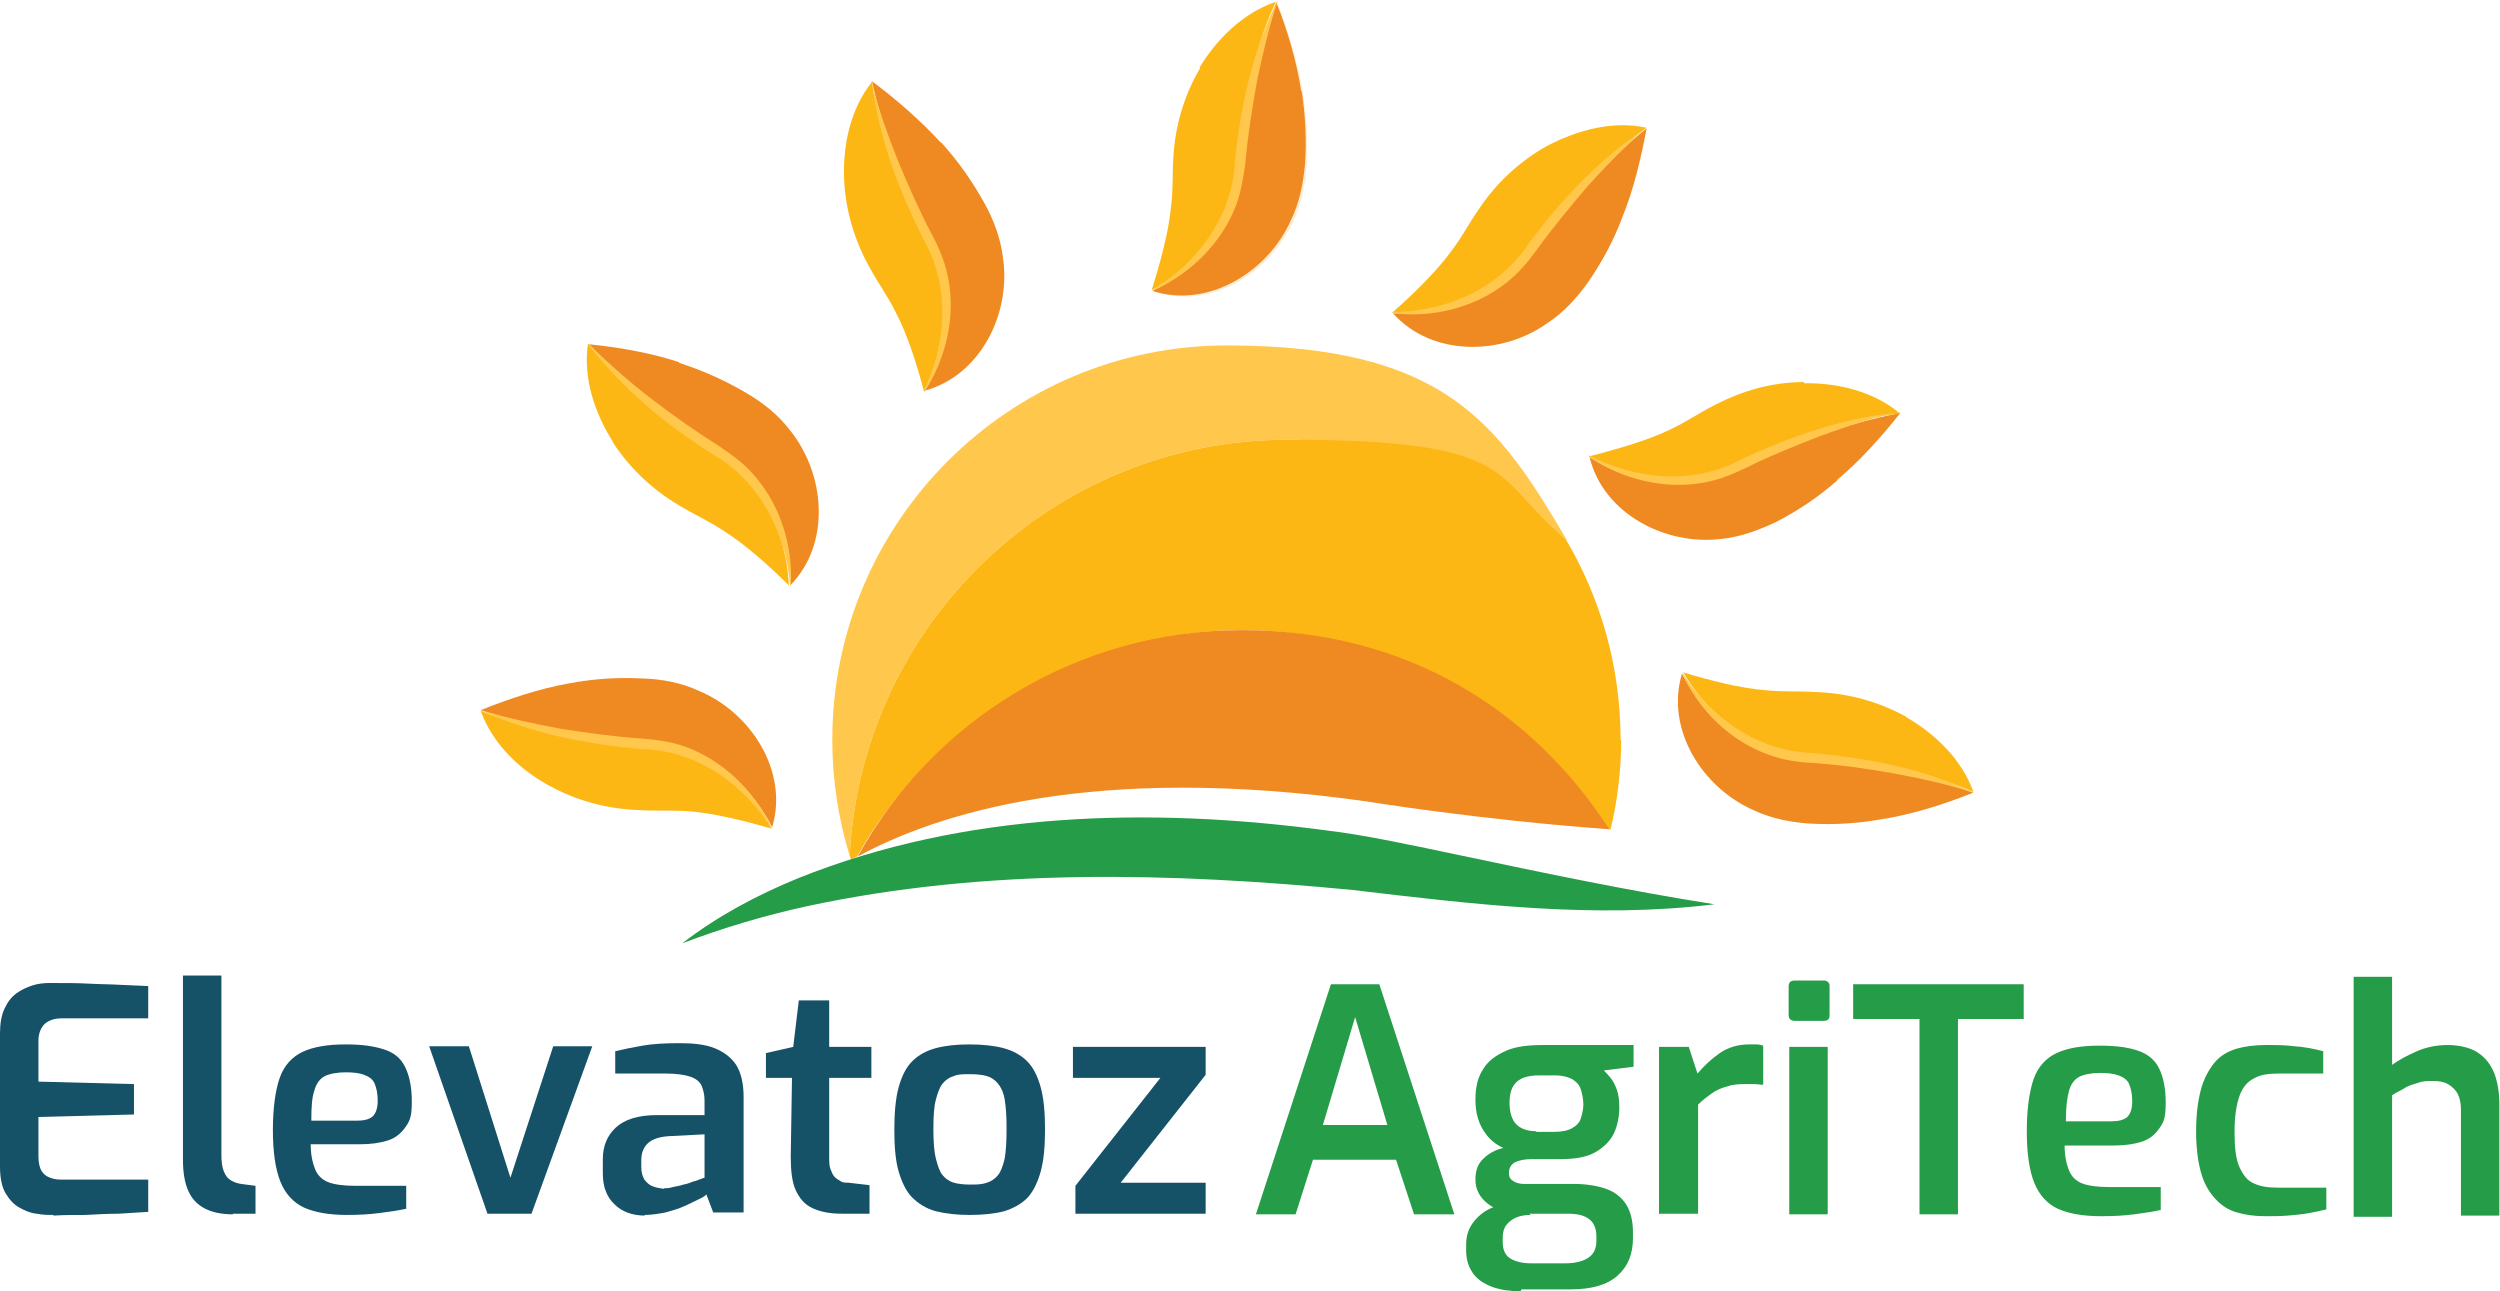<?xml version="1.0" encoding="UTF-8"?>
<svg xmlns="http://www.w3.org/2000/svg" version="1.1" viewBox="0 0 403.1 208.2">
  <defs>
    <style>
      .cls-1 {
        fill: #259c48;
      }

      .cls-2 {
        fill: #f89f1e;
      }

      .cls-3 {
        fill: #155268;
      }

      .cls-4 {
        fill: #ffc74b;
      }

      .cls-5 {
        opacity: .2;
      }

      .cls-6 {
        fill: #fcb715;
      }

      .cls-7 {
        fill: #ef8922;
      }
    </style>
  </defs>
  <!-- Generator: Adobe Illustrator 28.7.4, SVG Export Plug-In . SVG Version: 1.2.0 Build 166)  -->
  <g>
    <g id="Layer_1">
      <g>
        <g>
          <path class="cls-3" d="M8.6,195.9c-.8,0-1.7,0-2.7-.2-1-.1-1.9-.5-2.8-1-.9-.5-1.6-1.3-2.2-2.3-.6-1-.9-2.5-.9-4.3v-21.4c0-1.6.2-2.9.7-4s1.1-1.9,1.9-2.5c.8-.6,1.7-1,2.6-1.3s1.9-.4,2.8-.4c2.4,0,4.5,0,6.3.1s3.6.1,5.2.2,3,.1,4.4.2v5.2h-14c-1.1,0-2,.3-2.7.9-.6.6-1,1.5-1,2.7v6.6l15.4.4v4.9l-15.4.4v6.4c0,1,.2,1.8.5,2.3s.8.9,1.4,1.1c.5.2,1.1.3,1.7.3h14.1v5.2c-1.5.1-3.1.2-4.8.3-1.7,0-3.5.1-5.3.2-1.8,0-3.5,0-5.2.1h0Z"/>
          <path class="cls-3" d="M37.6,195.8c-1.8,0-3.3-.3-4.5-.9s-2.1-1.5-2.7-2.8c-.6-1.3-.9-3-.9-5.1v-29.7h6.2v28.8c0,1.2.1,2.1.4,2.8s.6,1.1,1.1,1.4,1,.5,1.7.6l2.3.3v4.5h-3.7,0Z"/>
          <path class="cls-3" d="M56,195.9c-2.9,0-5.2-.4-7-1.2-1.7-.8-3-2.2-3.8-4.2s-1.2-4.8-1.2-8.3.4-6.4,1.1-8.4c.7-2,2-3.4,3.7-4.2,1.7-.8,4-1.2,6.9-1.2s4.6.3,6.2.8,2.7,1.4,3.4,2.8,1.1,3.2,1.1,5.6-.3,3.1-1,4.1c-.7,1-1.6,1.8-2.9,2.2s-2.7.6-4.5.6h-7.9c0,1.7.3,3,.7,4,.4,1,1.1,1.7,2.1,2.1s2.5.6,4.5.6h8.1v3.7c-1.4.3-2.8.5-4.4.7-1.5.2-3.3.3-5.4.3h0ZM50.2,180.7h7.3c1.2,0,2-.2,2.6-.7.5-.5.8-1.3.8-2.5s-.2-2.1-.5-2.8c-.3-.7-.9-1.1-1.7-1.4s-1.8-.4-3-.4-2.5.2-3.3.6c-.8.4-1.4,1.2-1.7,2.3-.4,1.1-.5,2.7-.5,4.8h0Z"/>
          <path class="cls-3" d="M78.6,195.7l-9.4-27h6.4l6.7,21.2,6.9-21.2h6.3l-9.8,27h-7.1Z"/>
          <path class="cls-3" d="M104,196c-2,0-3.7-.6-4.9-1.8-1.3-1.2-1.9-2.9-1.9-5v-2.3c0-2.1.7-3.8,2.1-5.1,1.4-1.3,3.6-2,6.6-2h7.7v-2.4c0-.9-.2-1.7-.5-2.4-.3-.6-.9-1.1-1.8-1.4-.9-.3-2.2-.5-4-.5h-8.1v-3.6c1.2-.3,2.7-.6,4.4-.9s3.7-.4,6-.4c2.2,0,4.1.2,5.6.8s2.7,1.5,3.5,2.7c.8,1.3,1.2,3,1.2,5.2v18.6h-4.9l-1.1-2.9c-.2.2-.6.5-1.3.8-.6.3-1.4.7-2.3,1.1-.9.4-1.9.7-3,1-1.1.2-2.2.4-3.4.4h0ZM107,191.6c.4,0,.9,0,1.5-.2.5-.1,1.1-.2,1.7-.4.6-.1,1.1-.3,1.6-.5.5-.1.9-.3,1.2-.4.3-.1.5-.2.6-.2v-7l-5.8.3c-1.5.1-2.7.5-3.4,1.2-.7.7-1,1.6-1,2.7v1.1c0,.8.2,1.5.5,2,.4.5.8.9,1.4,1.1.5.2,1.1.3,1.8.4h0Z"/>
          <path class="cls-3" d="M135.8,195.7c-2,0-3.5-.3-4.8-.9s-2.1-1.6-2.7-2.9-.8-3.2-.8-5.4l.2-12.7h-4.2v-4l4.4-1,.9-7.5h4.9v7.5h6.8v5h-6.8v12.6c0,.9,0,1.6.2,2.1.2.5.4,1,.7,1.3s.7.5,1,.7.8.2,1.2.2l3.4.4v4.6h-4.5Z"/>
          <path class="cls-3" d="M156.4,195.9c-2.1,0-3.9-.2-5.5-.6-1.5-.4-2.8-1.2-3.8-2.2-1-1-1.7-2.5-2.2-4.2s-.7-4-.7-6.7.2-5.1.7-6.9c.5-1.8,1.2-3.2,2.2-4.2,1-1,2.3-1.7,3.8-2.1,1.5-.4,3.3-.6,5.4-.6s4,.2,5.5.6c1.5.4,2.8,1.1,3.8,2.1,1,1,1.7,2.4,2.2,4.2s.7,4.1.7,6.8-.2,5-.7,6.8c-.5,1.8-1.2,3.2-2.1,4.2-1,1-2.2,1.7-3.8,2.2-1.5.4-3.4.6-5.6.6h0ZM156.4,191c1,0,1.9,0,2.7-.3.7-.2,1.3-.6,1.8-1.2.5-.6.8-1.5,1.1-2.7.2-1.2.3-2.8.3-4.8s-.1-3.5-.3-4.7c-.2-1.2-.6-2-1.1-2.6-.5-.6-1.1-1-1.8-1.2-.7-.2-1.6-.3-2.7-.3s-1.9,0-2.6.3c-.7.2-1.3.6-1.8,1.2s-.8,1.5-1.1,2.6-.4,2.7-.4,4.7.1,3.6.4,4.8.6,2.1,1.1,2.7c.5.6,1.1,1,1.8,1.2.7.2,1.6.3,2.6.3Z"/>
          <path class="cls-3" d="M173.4,195.7v-4.5l13.7-17.4h-14.1v-5h21.4v4.5l-13.7,17.4h13.7v5h-20.9,0Z"/>
        </g>
        <g>
          <g>
            <path class="cls-4" d="M252.5,87c-12.2-10-27.8-16.1-44.9-16.1-37.8,0-68.7,29.7-70.6,67.1-1.8-5.9-2.8-12.2-2.8-18.7,0-35.1,28.5-63.6,63.6-63.6s43.7,12.5,54.8,31.3h0Z"/>
            <path class="cls-6" d="M261.4,119.3c0,4.9-.6,9.8-1.7,14.4-.1,0-.2,0-.3,0-12.6-19.4-34.5-32.1-59.3-32.1s-49.9,14.8-61.9,36.5c-.3.2-.7.4-1,.5,0-.2-.1-.4-.2-.6h0c1.9-37.4,32.8-67.1,70.6-67.1s32.7,6,44.9,16.1c5.6,9.5,8.8,20.5,8.8,32.3h0Z"/>
            <path class="cls-7" d="M259.4,133.7c-20.9-1.5-39.2-4.5-39.2-4.5-44-6.2-69.2,2-81.9,8.9,12-21.8,35.3-36.5,61.9-36.5s46.7,12.8,59.3,32.1h0Z"/>
            <g class="cls-5">
              <g>
                <path class="cls-6" d="M198.5,32.8c.8-2.1,1.1-4.3,1.2-6.5.4-4.5,1-9,2.1-13.4,1-4.3,2.2-8.6,4.1-12.6h0c-5.3,1.8-9.4,6.1-12.2,10.8-2.5,4.4-3.9,9.4-4.1,14.2-.2,2.9,0,5.2-.3,8.3-.3,4.1-1.7,9.2-2.9,13.4h0c5.5-3.2,10.1-8.1,12.2-14.2h0Z"/>
                <path class="cls-2" d="M210,14.5c-.8-4.7-2.4-9.7-4.1-14.3-1.5,4.1-2.6,8.4-3.5,12.8-.9,4.4-1.5,8.9-1.9,13.4-.3,8.9-6.3,16.9-14.1,20.7,9,2.8,18.5-3.2,22.2-11.6,1.3-2.8,1.9-5.9,2.1-9,.2-3.9,0-7.8-.7-12h0Z"/>
              </g>
              <path class="cls-4" d="M185.4,47.5c7.7-4.4,13.6-12.2,13.9-21.2.8-9,2.7-18.1,6.6-26.3-1.4,4.3-2.4,8.7-3.2,13.1-.8,4.4-1.4,8.9-1.8,13.3-.2,2.3-.6,4.6-1.4,6.8-2.3,6.5-7.8,11.8-14.1,14.3h0Z"/>
            </g>
            <g>
              <path class="cls-7" d="M209.8,14.7c-.7-4.7-2.2-9.8-4-14.3-1.6,4.1-2.7,8.4-3.6,12.7-.9,4.4-1.6,8.9-2,13.3-.5,8.9-6.5,16.8-14.4,20.5,8.9,2.9,18.6-3,22.3-11.3,1.4-2.8,2-5.9,2.3-8.9.3-3.9.1-7.8-.5-12h0Z"/>
              <path class="cls-6" d="M193.5,11c-2.6,4.4-4,9.3-4.3,14.2-.2,2.9,0,5.2-.4,8.3-.4,4.1-1.8,9.1-3.1,13.3h0c5.5-3.1,10.2-8,12.3-14,.8-2.1,1.1-4.3,1.3-6.5.5-4.5,1.2-9,2.2-13.4,1.1-4.3,2.3-8.6,4.2-12.6,0,0,0,0,0,0-5.3,1.8-9.5,6-12.3,10.6h0Z"/>
              <path class="cls-4" d="M205.9.3h0c-4,8.1-5.9,17-6.8,25.9-.4,8.6-6,16.2-13.3,20.6h0s.2,0,.2,0c5.9-2.6,11-7.6,13.3-13.7.8-2.1,1.2-4.5,1.5-6.8.4-4.5,1.1-8.9,1.9-13.3.9-4.3,1.9-8.6,3.3-12.8h0s0,0,0,0Z"/>
            </g>
            <g>
              <path class="cls-7" d="M296.2,77.4c3.6-3,7.2-7,10.2-10.8-4.3.8-8.6,2-12.7,3.5-4.2,1.5-8.4,3.2-12.4,5.2-7.8,4.2-17.7,3.2-25-1.6,2.2,9.1,12.2,14.3,21.2,13.2,3.1-.3,6-1.4,8.8-2.7,3.5-1.8,6.7-3.9,9.9-6.7h0Z"/>
              <path class="cls-6" d="M290.9,61.6c-5.1,0-10,1.4-14.4,3.7-2.6,1.3-4.5,2.7-7.3,4-3.7,1.8-8.8,3.2-13,4.3h0c5.5,3.1,12.2,4.6,18.4,3.3,2.2-.4,4.2-1.3,6.2-2.3,4.1-1.9,8.3-3.7,12.6-5,4.2-1.3,8.5-2.5,13-2.9,0,0,0,0,0,0-4.3-3.6-10.1-5-15.5-4.9h0Z"/>
              <path class="cls-4" d="M306.4,66.5h0c-9,.8-17.6,3.8-25.7,7.6-7.6,4.1-16.9,3.3-24.5-.7h0v.2c5.3,3.7,12.2,5.4,18.6,4.2,2.3-.4,4.5-1.3,6.6-2.3,4-2,8.2-3.7,12.4-5.3,4.1-1.5,8.3-2.9,12.6-3.8h0s0,0,0,0Z"/>
            </g>
            <g>
              <path class="cls-7" d="M304,132c4.7-.8,9.7-2.4,14.2-4.2-4.2-1.5-8.5-2.5-12.8-3.4-4.4-.8-8.9-1.5-13.4-1.8-8.9-.3-16.9-6.2-20.8-14-2.7,9,3.3,18.5,11.7,22.1,2.8,1.3,5.9,1.9,9,2.1,3.9.2,7.8,0,12-.8h0Z"/>
              <path class="cls-6" d="M307.4,115.6c-4.5-2.5-9.4-3.8-14.3-4-2.9-.2-5.2,0-8.3-.3-4.1-.3-9.2-1.6-13.4-2.9h0c3.2,5.5,8.2,10.1,14.2,12.1,2.1.7,4.3,1,6.5,1.2,4.5.4,9,1,13.4,2,4.3,1,8.6,2.2,12.7,4,0,0,0,0,0,0-1.9-5.3-6.2-9.4-10.9-12.1h0Z"/>
              <path class="cls-4" d="M318.2,127.8h0c-8.1-3.9-17.1-5.6-26.1-6.4-8.7-.3-16.3-5.7-20.8-12.9h0v.2c2.7,5.9,7.7,10.8,13.9,13,2.2.8,4.5,1.2,6.8,1.3,4.5.3,8.9.9,13.3,1.7,4.3.8,8.6,1.7,12.8,3.1h0s0,0,0,0Z"/>
            </g>
            <g>
              <path class="cls-7" d="M261.6,35c1.8-4.4,3-9.5,3.9-14.3-3.5,2.8-6.6,5.9-9.6,9.1-3,3.3-5.9,6.8-8.5,10.4-4.9,7.4-14.1,11.1-22.8,10.3,6.2,7,17.5,6.9,24.9,1.6,2.6-1.7,4.7-4,6.5-6.5,2.2-3.2,4.1-6.6,5.6-10.6h0Z"/>
              <path class="cls-6" d="M249.5,23.5c-4.5,2.5-8.2,6-10.9,10-1.7,2.4-2.7,4.5-4.6,7-2.4,3.3-6.2,7-9.5,9.9,0,0,0,0,0,0,6.3.1,12.8-1.7,17.8-5.8,1.7-1.4,3.2-3.1,4.5-4.9,2.7-3.6,5.6-7.1,8.7-10.4,3.1-3.2,6.4-6.2,10-8.7,0,0,0,0,0,0-5.5-1.2-11.2.4-16,2.9h0Z"/>
              <path class="cls-4" d="M265.5,20.6h0c-7.5,4.9-13.8,11.6-19.1,18.8-4.8,7.2-13.4,10.9-21.9,10.9h0s.1.2.1.2c6.4.8,13.3-.9,18.4-5,1.8-1.4,3.4-3.3,4.7-5.1,2.6-3.6,5.5-7.1,8.4-10.5,3-3.3,6-6.4,9.3-9.3h0c0,0,0,0,0,0Z"/>
            </g>
            <g>
              <path class="cls-7" d="M109.5,58.4c-4.5-1.5-9.7-2.4-14.6-2.9,3,3.3,6.3,6.2,9.7,9,3.5,2.8,7.2,5.4,11,7.8,7.7,4.4,12.1,13.4,11.8,22.1,6.6-6.7,5.7-17.9,0-25-1.9-2.5-4.3-4.4-7-6-3.4-2-6.9-3.6-10.9-4.9Z"/>
              <path class="cls-6" d="M98.8,71.3c2.8,4.3,6.5,7.7,10.7,10.2,2.5,1.5,4.6,2.4,7.2,4.1,3.5,2.2,7.4,5.7,10.5,8.8h0c-.3-6.4-2.6-12.7-7-17.4-1.5-1.6-3.3-2.9-5.2-4.1-3.8-2.5-7.5-5.1-10.9-8-3.4-2.9-6.6-6-9.3-9.5,0,0,0,0,0,0-.8,5.6,1.1,11.2,4,15.8h0Z"/>
              <path class="cls-4" d="M94.9,55.5h0c5.4,7.2,12.5,13,20.1,17.8,7.5,4.3,11.7,12.6,12.4,21.1h0s.1-.1.1-.1c.4-6.4-1.8-13.2-6.2-18-1.5-1.7-3.5-3.1-5.4-4.4-3.8-2.4-7.5-5-11-7.7-3.5-2.7-6.8-5.6-9.9-8.7h0Z"/>
            </g>
            <g>
              <path class="cls-7" d="M151.7,23c-3.2-3.5-7.2-7-11.1-9.9.9,4.3,2.3,8.5,3.9,12.6,1.6,4.2,3.5,8.3,5.5,12.3,4.4,7.7,3.7,17.6-.9,25,9.1-2.5,14-12.6,12.6-21.6-.4-3.1-1.5-6-3-8.7-1.9-3.4-4.1-6.6-7-9.8h0Z"/>
              <path class="cls-6" d="M136.1,28.8c.2,5.1,1.7,10,4.1,14.3,1.4,2.6,2.8,4.4,4.2,7.2,1.9,3.6,3.5,8.6,4.6,12.9h0c3-5.6,4.2-12.3,2.7-18.5-.5-2.2-1.4-4.2-2.4-6.2-2-4-3.9-8.2-5.4-12.4-1.5-4.2-2.7-8.5-3.3-12.9,0,0,0,0,0,0-3.5,4.4-4.7,10.2-4.5,15.6h0Z"/>
              <path class="cls-4" d="M140.6,13.1h0c1,8.9,4.3,17.5,8.3,25.5,4.3,7.5,3.8,16.8,0,24.5h0s.2,0,.2,0c3.5-5.4,5.1-12.3,3.7-18.7-.5-2.3-1.4-4.5-2.5-6.5-2.1-4-3.9-8.1-5.6-12.2-1.6-4.1-3.1-8.2-4.2-12.5h0s0,0,0,0Z"/>
            </g>
            <g>
              <path class="cls-7" d="M91.7,110.2c-4.6.8-9.7,2.5-14.2,4.3,4.2,1.5,8.5,2.5,12.8,3.3,4.4.8,8.9,1.4,13.4,1.7,8.9.3,16.9,6.1,20.8,13.9,2.7-9-3.4-18.5-11.8-22-2.8-1.3-5.9-1.9-9-2-3.9-.2-7.8,0-12,.8h0Z"/>
              <path class="cls-6" d="M88.4,126.6c4.5,2.5,9.4,3.8,14.3,4,2.9.2,5.2,0,8.3.2,4.1.3,9.2,1.6,13.4,2.8h0c-3.2-5.5-8.2-10-14.3-12-2.1-.7-4.3-1-6.5-1.2-4.5-.4-9-1-13.4-1.9-4.3-1-8.6-2.2-12.7-3.9,0,0,0,0,0,0,1.9,5.3,6.2,9.4,10.9,12h0Z"/>
              <path class="cls-4" d="M77.5,114.5h0c8.1,3.8,17.2,5.5,26.1,6.3,8.7.2,16.3,5.6,20.8,12.8h0v-.2c-2.7-5.8-7.8-10.8-13.9-13-2.2-.8-4.5-1.1-6.8-1.3-4.5-.3-8.9-.9-13.3-1.6-4.3-.8-8.6-1.7-12.8-3h0s0,0,0,0Z"/>
            </g>
            <path class="cls-1" d="M276.5,145.8c-19.4,2.4-39,0-58.4-2.3-29.2-2.8-59-3.6-87.9,2.6-6.9,1.5-13.6,3.5-20.2,6,5.7-4.4,12.1-7.8,18.7-10.5,26.9-10.8,56.8-11.5,85.2-7.7,6.1.7,14.8,2.6,21,3.9,13.8,2.9,27.5,5.8,41.5,8h0Z"/>
          </g>
          <g>
            <path class="cls-1" d="M202.5,195.8l12.1-37.1h7.8l12.1,37.1h-6.5l-2.9-8.8h-13.4l-2.8,8.8h-6.4,0ZM213.2,181.4h10.5l-5.2-17.4-5.2,17.4h0Z"/>
            <path class="cls-1" d="M245.2,208.2c-1.7,0-3.2-.2-4.6-.7-1.3-.5-2.4-1.2-3.1-2.2s-1.1-2.2-1.1-3.6v-1c0-1.5.4-2.7,1.3-3.8s1.9-1.8,3.2-2.3,2.7-.8,4.1-.8l1.8,2.1c-.8,0-1.6.1-2.3.4s-1.2.7-1.6,1.2c-.4.5-.6,1.2-.6,2v.8c0,1.2.4,2.1,1.2,2.6.8.5,1.9.8,3.4.8h5.5c1.5,0,2.8-.3,3.7-.9s1.3-1.5,1.3-2.7v-.9c0-.7-.2-1.4-.5-1.9s-.8-.9-1.5-1.2c-.7-.3-1.6-.4-2.7-.4h-6.7c-2.7,0-4.7-.5-6.1-1.6s-2-2.4-2-3.9.4-2.5,1.2-3.3,1.9-1.5,3.3-1.8c-1.1-.5-2-1.2-2.7-2.1s-1.1-1.7-1.4-2.7c-.3-1-.4-2-.4-3,0-2,.4-3.7,1.3-5,.8-1.3,2.1-2.2,3.7-2.9s3.6-.9,6-.9h14.5v3.5l-4.8.6c.3.3.7.7,1.1,1.2.4.5.7,1.1,1,1.9.3.8.4,1.8.4,3s-.3,2.9-.9,4.1-1.6,2.2-3,3-3.3,1.1-5.7,1.1h-4.6c-1.1,0-2,.2-2.6.5s-1,.9-1,1.7.3,1.1.8,1.4c.5.3,1.1.4,1.7.4h8c2,0,3.8.3,5.2.8,1.4.5,2.5,1.4,3.2,2.5.7,1.1,1.1,2.6,1.1,4.5v.9c0,2.6-.8,4.6-2.5,6.1-1.7,1.5-4.2,2.2-7.6,2.2h-7.9ZM247.7,182.5h2.9c1.2,0,2.2-.2,2.9-.6.7-.4,1.2-.9,1.4-1.6s.4-1.4.4-2.2-.2-2-.5-2.7c-.3-.7-.9-1.2-1.5-1.5-.7-.3-1.5-.5-2.4-.5h-2.8c-1.5,0-2.7.3-3.5,1-.8.7-1.2,1.8-1.2,3.4s.4,2.8,1.1,3.5,1.8,1.1,3.2,1.1h0Z"/>
            <path class="cls-1" d="M267.5,195.8v-27h4.8l1.4,4.3c1.1-1.3,2.3-2.4,3.6-3.3,1.3-.9,2.9-1.4,4.7-1.4s.8,0,1.2,0c.4,0,.8.1,1.1.2v6.3c-.5,0-1-.1-1.5-.1-.5,0-1.1,0-1.6,0-1,0-2,.1-2.8.4-.8.2-1.7.6-2.4,1.1-.7.5-1.5,1.1-2.2,1.8v17.6h-6.2Z"/>
            <path class="cls-1" d="M289.4,164.6c-.6,0-1-.3-1-.9v-4.6c0-.7.3-1,1-1h4.7c.3,0,.5.1.7.3.2.2.2.4.2.7v4.6c0,.6-.3.9-.9.9h-4.7ZM288.5,195.8v-27h6.2v27h-6.2Z"/>
            <path class="cls-1" d="M309.5,195.8v-31.5h-10.7v-5.6h27.5v5.6h-10.6v31.5h-6.2Z"/>
            <path class="cls-1" d="M338.8,196.1c-2.9,0-5.2-.4-7-1.2-1.7-.8-3-2.2-3.8-4.2s-1.2-4.8-1.2-8.3.4-6.4,1.1-8.4c.7-2,2-3.4,3.7-4.2s4-1.2,6.9-1.2,4.7.3,6.2.8,2.7,1.4,3.4,2.8,1.1,3.2,1.1,5.6-.3,3.1-1,4.1c-.7,1-1.6,1.8-2.9,2.2-1.3.4-2.7.6-4.5.6h-7.9c0,1.7.3,3,.7,4s1.1,1.7,2.1,2.1c1,.4,2.5.6,4.5.6h8.2v3.7c-1.4.3-2.8.5-4.3.7-1.5.2-3.3.3-5.4.3h0ZM333.1,180.8h7.3c1.2,0,2-.2,2.6-.7.5-.5.8-1.3.8-2.5s-.2-2.1-.5-2.8c-.3-.7-.9-1.1-1.7-1.4s-1.8-.4-3-.4-2.5.2-3.3.6c-.8.4-1.4,1.2-1.7,2.3-.3,1.1-.5,2.7-.5,4.8h0Z"/>
            <path class="cls-1" d="M365.2,196.1c-1.6,0-3.1-.2-4.5-.6s-2.5-1.1-3.5-2.2-1.8-2.4-2.3-4.2c-.5-1.8-.8-4-.8-6.7s.3-5,.8-6.8,1.3-3.2,2.2-4.3,2.2-1.8,3.5-2.2c1.4-.4,3-.6,4.8-.6s3,0,4.6.2c1.5.1,3.1.4,4.6.8v3.6h-7.3c-1.6,0-2.9.2-3.9.8-1,.5-1.8,1.4-2.3,2.8s-.8,3.3-.8,5.8.2,4.4.8,5.7,1.3,2.2,2.3,2.6c1,.5,2.3.7,4,.7h7.7v3.5c-.8.2-1.7.4-2.8.6-1.1.2-2.2.3-3.4.4s-2.4.1-3.5.1h0Z"/>
            <path class="cls-1" d="M379.5,195.8v-38.3h6.2v14.2c1.1-.8,2.4-1.5,4-2.2s3.3-1,5-1,3.6.4,4.8,1.2,2.1,1.9,2.7,3.4c.5,1.4.8,3,.8,4.9v18h-6.2v-17.2c0-.9-.2-1.8-.5-2.4s-.9-1.2-1.6-1.6-1.5-.5-2.4-.5-1.7,0-2.4.3c-.7.2-1.5.4-2.1.8s-1.4.7-2.1,1.2v19.6h-6.2Z"/>
          </g>
        </g>
      </g>
    </g>
  </g>
</svg>